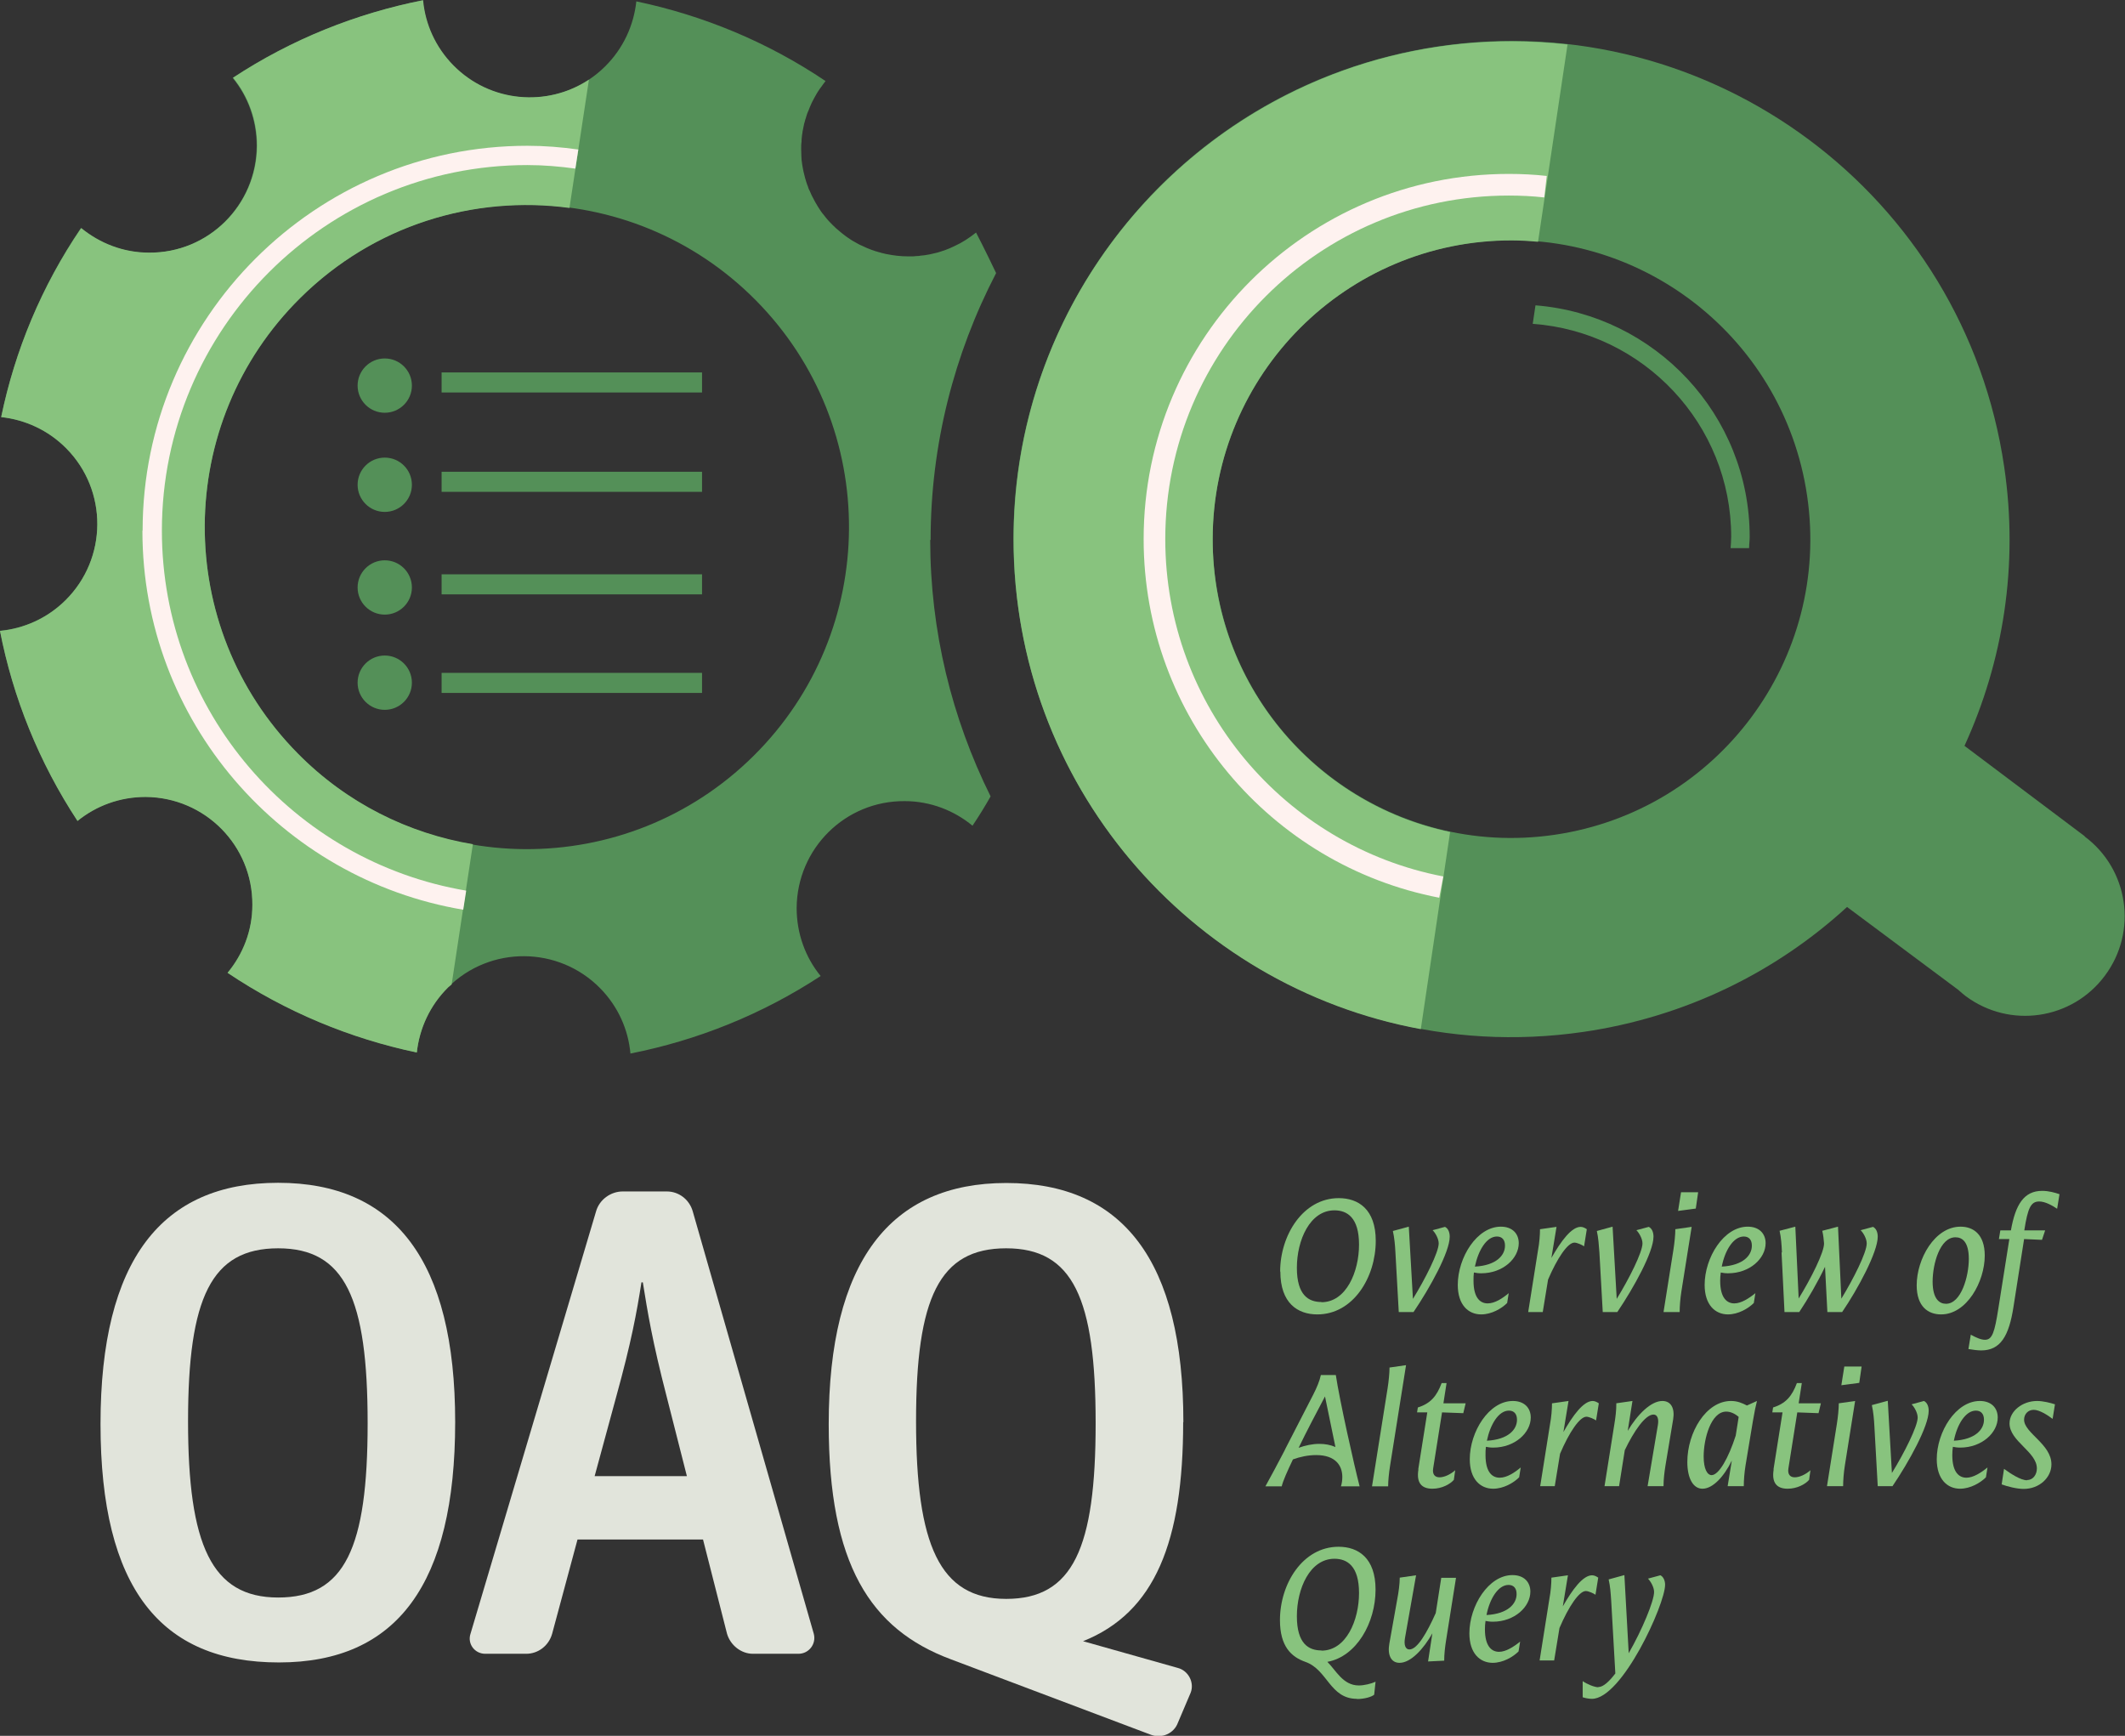 <?xml version="1.0" encoding="UTF-8"?> <svg xmlns="http://www.w3.org/2000/svg" id="Laag_2" data-name="Laag 2" viewBox="0 0 108.03 88.23"><rect x="0" y="0" width="108.03" height="88.23" fill="#333333" stroke="none"/><defs><style> .cls-1 { fill: none; stroke: #fef2ef; stroke-width: 1.1px; } .cls-1, .cls-2 { stroke-miterlimit: 10; } .cls-3 { fill: #fef2ef; } .cls-4, .cls-2 { fill: #549058; } .cls-5 { fill: #e1e4db; } .cls-6 { fill: #88c37e; } .cls-2 { stroke: #549058; stroke-width: .52px; } </style></defs><g id="Laag_1-2" data-name="Laag 1"><path class="cls-4" d="M47.31,27.45c0-4.83,1.19-9.45,3.33-13.57-.58-1.22-1.02-2.06-1.02-2.06-.34.27-.7.51-1.1.69-.08.04-.16.07-.24.11-.16.07-.33.13-.5.18-.08.03-.17.05-.26.07s-.18.04-.26.06c-.06.01-.12.02-.18.03-.05.01-.09.02-.14.02-.08,0-.15.02-.23.03-.09,0-.18.01-.28.02-.09,0-.18,0-.28,0-.36,0-.71-.04-1.05-.11-.06-.01-.12-.02-.18-.04-.07-.01-.13-.03-.19-.05-.06-.01-.12-.03-.17-.05-.04,0-.07-.02-.1-.03-.05-.02-.1-.03-.15-.05-.08-.03-.15-.06-.23-.09-.04-.02-.09-.04-.13-.06-.04-.02-.09-.04-.13-.06-.02-.01-.04-.02-.07-.03-.06-.03-.13-.06-.19-.1-.08-.04-.15-.09-.23-.13-.07-.04-.14-.09-.21-.14-.01,0-.02-.01-.03-.02-.06-.04-.13-.09-.19-.14,0,0,0,0,0,0-.07-.05-.14-.11-.2-.16-.07-.06-.13-.11-.2-.17-.13-.12-.25-.24-.37-.37-.06-.07-.12-.13-.17-.2s-.11-.14-.16-.2h0c-.05-.06-.09-.13-.13-.19,0,0-.01-.02-.02-.03-.05-.07-.09-.14-.13-.21-.05-.08-.09-.15-.13-.23-.03-.06-.06-.12-.1-.19-.01-.03-.03-.05-.04-.08-.02-.05-.05-.11-.07-.16-.01-.03-.02-.05-.04-.08-.03-.06-.05-.12-.07-.19,0-.01-.01-.03-.02-.04-.03-.08-.05-.16-.08-.24,0,0,0-.01,0-.01-.03-.08-.05-.17-.07-.25-.02-.07-.03-.13-.05-.2-.01-.07-.03-.13-.04-.2-.01-.06-.02-.12-.03-.18-.01-.07-.02-.15-.03-.23,0-.06-.01-.12-.01-.18,0-.13-.01-.25-.01-.38,0-.13,0-.26.02-.38,0-.06,0-.12.01-.18,0-.08.02-.15.03-.23,0-.06.02-.12.03-.18.01-.07.03-.13.04-.2.01-.07.03-.13.05-.2.02-.08.04-.16.07-.23,0-.02.01-.05.02-.07.02-.07.04-.13.07-.2,0-.01.01-.03.02-.04.02-.06.05-.12.07-.18.03-.08.07-.15.1-.23.02-.03.03-.07.05-.1.03-.06.06-.11.09-.17.04-.08.09-.15.13-.23.04-.07.09-.14.13-.2.02-.03.03-.05.05-.07.04-.05.07-.1.11-.15,0-.01.02-.02.02-.03.04-.06.09-.11.13-.17h0c-2.97-2-6.24-3.34-9.62-4.05-.13,1.21-.66,2.39-1.59,3.31-2.14,2.12-5.6,2.1-7.72-.04-.92-.93-1.44-2.11-1.55-3.32-3.39.67-6.68,1.98-9.66,3.94.77.94,1.22,2.15,1.22,3.46-.02,3.02-2.47,5.45-5.49,5.43-1.31,0-2.51-.48-3.45-1.25C2.11,14.55.76,17.82.06,21.2c1.21.13,2.39.66,3.31,1.59,2.12,2.14,2.1,5.6-.04,7.72-.93.92-2.11,1.44-3.33,1.55.66,3.39,1.98,6.68,3.94,9.66.95-.77,2.15-1.22,3.46-1.22,3.02.02,5.45,2.47,5.43,5.49,0,1.31-.48,2.51-1.26,3.45,2.97,1.99,6.24,3.34,9.62,4.05.13-1.21.66-2.39,1.59-3.31,2.14-2.12,5.6-2.1,7.72.04.92.93,1.44,2.11,1.55,3.33,3.39-.67,6.68-1.98,9.67-3.94-.77-.94-1.22-2.15-1.22-3.46.02-3.02,2.47-5.45,5.49-5.43,1.31,0,2.52.48,3.45,1.25.33-.49.63-.98.92-1.49-1.97-3.97-3.07-8.4-3.07-13.04ZM38.3,38.43c-6.43,6.36-16.8,6.3-23.16-.13-6.36-6.43-6.3-16.8.13-23.16,6.43-6.36,16.8-6.3,23.16.13,6.36,6.43,6.3,16.8-.13,23.16Z"></path><path class="cls-6" d="M15.14,38.3c-6.36-6.43-6.3-16.8.13-23.16,3.75-3.71,8.83-5.22,13.68-4.57l.99-6.52c-2.13,1.4-5.02,1.16-6.88-.72-.92-.93-1.44-2.11-1.55-3.32-3.39.67-6.68,1.98-9.66,3.94.77.94,1.22,2.15,1.22,3.46-.02,3.02-2.47,5.45-5.49,5.43-1.31,0-2.51-.48-3.45-1.25C2.11,14.55.76,17.82.06,21.2c1.21.13,2.39.66,3.31,1.59,2.12,2.14,2.1,5.6-.04,7.72C2.39,31.44,1.21,31.95,0,32.07c.66,3.39,1.98,6.68,3.94,9.66.95-.77,2.15-1.22,3.46-1.22,3.02.02,5.45,2.47,5.43,5.49,0,1.31-.48,2.51-1.26,3.45,2.97,1.99,6.24,3.34,9.62,4.05.13-1.21.66-2.39,1.59-3.31.06-.06.12-.09.18-.15l1.08-7.13c-3.27-.55-6.41-2.08-8.91-4.62Z"></path><path class="cls-3" d="M7.24,26.98c0,9.67,7.07,17.71,16.31,19.26l.15-.97c-8.77-1.48-15.47-9.11-15.47-18.3,0-10.25,8.33-18.58,18.58-18.58.83,0,1.64.07,2.44.18l.15-.97c-.85-.12-1.71-.19-2.59-.19-10.78,0-19.56,8.77-19.56,19.56Z"></path><g><rect class="cls-2" x="22.7" y="34.45" width="12.72" height=".5" transform="translate(58.13 69.41) rotate(-180)"></rect><rect class="cls-2" x="22.7" y="29.45" width="12.72" height=".5" transform="translate(58.13 59.4) rotate(-180)"></rect><rect class="cls-2" x="22.7" y="24.23" width="12.72" height=".5" transform="translate(58.13 48.97) rotate(-180)"></rect><circle class="cls-4" cx="19.56" cy="19.6" r="1.38"></circle><rect class="cls-2" x="22.7" y="19.19" width="12.72" height=".5" transform="translate(58.13 38.88) rotate(-180)"></rect><circle class="cls-4" cx="19.56" cy="24.64" r="1.38"></circle><circle class="cls-4" cx="19.56" cy="29.86" r="1.38"></circle><circle class="cls-4" cx="19.56" cy="34.7" r="1.38"></circle></g><g><path class="cls-5" d="M14.18,84.5c-6.01,0-9.07-3.77-9.07-12.12s3.12-12.26,9.03-12.26,9,3.94,9,12.16-2.95,12.22-8.96,12.22ZM14.14,81.2c3.39,0,4.55-2.51,4.55-8.86s-1.15-8.89-4.55-8.89-4.58,2.51-4.58,8.79,1.19,8.96,4.58,8.96Z"></path><path class="cls-5" d="M24.67,84.06c-.54,0-.92-.51-.75-1.02l6.38-21.46c.17-.61.75-1.02,1.36-1.02h2.24c.61,0,1.15.41,1.32,1.02l6.15,21.46c.14.51-.24,1.02-.78,1.02h-2.31c-.61,0-1.15-.44-1.32-1.02l-1.22-4.79h-6.38l-1.29,4.79c-.17.61-.71,1.02-1.32,1.02h-2.07ZM31.32,71.02l-1.09,4.01h4.69l-1.02-4.01c-.75-2.89-.98-4.35-1.22-5.84h-.07c-.24,1.53-.51,3.02-1.29,5.84Z"></path><path class="cls-5" d="M60.15,72.28c0,6.08-1.43,9.68-5.09,11.14l4.82,1.36c.54.14.85.75.65,1.26l-.65,1.53c-.2.54-.81.81-1.36.61l-10.18-3.84c-4.11-1.53-6.21-4.85-6.21-11.95,0-8.25,3.12-12.26,9.03-12.26s9,3.94,9,12.16ZM51.15,81.27c3.4,0,4.55-2.58,4.55-8.93s-1.15-8.89-4.55-8.89-4.58,2.51-4.58,8.79,1.19,9.03,4.58,9.03Z"></path></g><g><path class="cls-6" d="M65.08,64.63c0-1.84,1.16-3.73,2.98-3.73,1,0,1.88.57,1.88,2.17,0,1.86-1.15,3.74-2.97,3.74-1,0-1.88-.57-1.88-2.18ZM67.18,66.19c1.26,0,1.91-1.55,1.91-2.93s-.61-1.74-1.25-1.74c-1.25,0-1.91,1.52-1.91,2.92s.6,1.74,1.25,1.74Z"></path><path class="cls-6" d="M71.11,66.69l-.17-3.03c-.02-.38-.05-.73-.13-1.09l.81-.22.21,3.67c.63-1.02,1.31-2.37,1.31-2.82,0-.25-.19-.56-.31-.67l.63-.17c.16.08.24.27.24.5,0,.78-1,2.59-1.84,3.83h-.75Z"></path><path class="cls-6" d="M75.3,66.81c-.66,0-1.19-.49-1.19-1.5,0-1.39.97-2.96,2.19-2.96.59,0,.91.36.91.84,0,.77-.8,1.53-1.91,1.53-.15,0-.27-.02-.37-.04-.02.14-.02.28-.02.42,0,.91.37,1.15.72,1.15.37,0,.76-.26,1.07-.52l-.08.5c-.28.28-.79.58-1.32.58ZM76.51,63.31c0-.28-.14-.46-.41-.46-.53,0-.95.71-1.12,1.53,1.1-.06,1.53-.58,1.53-1.06Z"></path><path class="cls-6" d="M78.29,62.48l.84-.12-.26,1.58c.49-.86,1.02-1.58,1.49-1.58.12,0,.24.07.31.12l-.14.87c-.09-.07-.36-.19-.49-.19-.34,0-.87.78-1.34,1.88l-.27,1.65h-.74l.5-3.15c.07-.37.1-.77.1-1.06Z"></path><path class="cls-6" d="M81.48,66.69l-.17-3.03c-.03-.38-.05-.73-.13-1.09l.8-.22.21,3.67c.63-1.02,1.31-2.37,1.31-2.82,0-.25-.19-.56-.31-.67l.63-.17c.16.08.24.27.24.5,0,.78-1,2.59-1.84,3.83h-.75Z"></path><path class="cls-6" d="M85.16,62.48l.84-.12-.52,3.27c-.06.37-.09.79-.09,1.06h-.82l.5-3.15c.06-.37.1-.79.1-1.06ZM85.45,60.6h.88l-.12.83-.9.12.15-.95Z"></path><path class="cls-6" d="M87.85,66.81c-.66,0-1.19-.49-1.19-1.5,0-1.39.97-2.96,2.19-2.96.59,0,.91.36.91.84,0,.77-.8,1.53-1.91,1.53-.15,0-.27-.02-.37-.04-.02.14-.03.28-.03.42,0,.91.37,1.15.72,1.15s.75-.26,1.07-.52l-.08.5c-.28.28-.79.58-1.32.58ZM89.06,63.31c0-.28-.14-.46-.41-.46-.53,0-.96.71-1.12,1.53,1.1-.06,1.53-.58,1.53-1.06Z"></path><path class="cls-6" d="M90.59,63.66c-.02-.41-.04-.74-.12-1.1l.8-.21.17,3.65c.62-1,1.31-2.37,1.29-2.81-.02-.19-.03-.38-.09-.63l.8-.21.17,3.66c.61-1,1.29-2.34,1.29-2.81,0-.25-.19-.56-.31-.67l.63-.17c.16.08.24.27.24.5,0,.78-1.01,2.66-1.81,3.83h-.75l-.12-2.3c-.37.78-.87,1.64-1.31,2.3h-.75l-.15-3.03Z"></path><path class="cls-6" d="M97.44,65.33c0-1.33.91-2.98,2.23-2.98.65,0,1.23.39,1.23,1.47,0,1.32-.91,2.99-2.22,2.99-.66,0-1.24-.4-1.24-1.48ZM98.93,66.27c.77,0,1.16-1.39,1.16-2.28s-.35-1.1-.68-1.1c-.79,0-1.16,1.36-1.16,2.25s.35,1.13.68,1.13Z"></path><path class="cls-6" d="M101.7,62.54h.53c.23-1.31.66-2.01,1.59-2.01.33,0,.65.09.88.17l-.12.74c-.24-.16-.6-.37-.91-.37-.42,0-.58.31-.76,1.47h1.06l-.16.48-.91-.04-.54,3.45c-.23,1.48-.66,2.21-1.64,2.21-.17,0-.42-.03-.65-.07l.12-.73c.27.15.52.26.72.26.37,0,.49-.37.68-1.58l.56-3.54h-.53l.07-.43Z"></path><path class="cls-6" d="M65.32,73.69l1.44-2.8c.18-.35.33-.71.39-1h.76c.19,1.28.93,4.58,1.21,5.66h-.95c.05-.15.07-.32.07-.48,0-.56-.33-1.11-1.33-1.11-.41,0-.83.09-1.18.22-.29.61-.51,1.1-.57,1.37h-.83c.3-.54.63-1.16.99-1.85ZM67.07,73.39c.29,0,.57.05.82.16l-.53-2.57c-.46.87-.95,1.8-1.34,2.61.33-.12.7-.2,1.05-.2Z"></path><path class="cls-6" d="M70.64,69.51l.84-.12-.81,5.1c-.06.37-.1.79-.1,1.06h-.82l.79-4.97c.06-.37.1-.8.1-1.06Z"></path><path class="cls-6" d="M72.1,74.69l.46-2.9h-.52l.04-.25c.64-.2.96-.57,1.21-1.24h.25l-.16,1.03h1.13l-.12.5-1.08-.04-.45,2.84c-.05.29.07.46.32.46.23,0,.54-.13.8-.36l-.07.49c-.19.22-.61.45-1.09.45-.57,0-.82-.32-.71-.98Z"></path><path class="cls-6" d="M75.91,75.67c-.66,0-1.19-.49-1.19-1.5,0-1.39.97-2.96,2.19-2.96.59,0,.91.36.91.84,0,.77-.8,1.53-1.91,1.53-.15,0-.27-.02-.37-.04-.02.14-.02.28-.02.42,0,.91.37,1.15.72,1.15.37,0,.76-.26,1.07-.52l-.08.5c-.28.28-.79.58-1.32.58ZM77.12,72.16c0-.28-.14-.46-.41-.46-.53,0-.95.71-1.12,1.53,1.1-.06,1.53-.58,1.53-1.06Z"></path><path class="cls-6" d="M78.9,71.33l.84-.12-.26,1.58c.49-.86,1.02-1.58,1.49-1.58.12,0,.24.07.31.12l-.14.87c-.09-.07-.36-.19-.49-.19-.34,0-.87.78-1.34,1.88l-.27,1.65h-.74l.5-3.15c.07-.37.1-.77.1-1.06Z"></path><path class="cls-6" d="M82.15,71.33l.84-.12-.24,1.52c.49-.83,1.18-1.52,1.76-1.52.44,0,.64.37.55.93l-.39,2.34c-.06.37-.1.73-.1,1.06h-.81l.52-3.09c.06-.33-.02-.55-.22-.55-.42,0-1,.85-1.46,1.81l-.29,1.83h-.74l.5-3.15c.06-.37.1-.68.1-1.06Z"></path><path class="cls-6" d="M88.03,74.26c-.38.78-.95,1.41-1.48,1.41-.47,0-.77-.52-.77-1.36,0-1.5.95-3.1,2.22-3.1.32,0,.56.1.81.23l.51-.23c-.07.27-.12.53-.21,1.04l-.37,2.23c-.06.37-.09.76-.09,1.06h-.82l.21-1.29ZM87.01,74.98c.37,0,.86-.86,1.23-2.01l.15-.95c-.18-.16-.41-.27-.63-.27-.78,0-1.15,1.38-1.15,2.28,0,.63.18.95.41.95Z"></path><path class="cls-6" d="M90.16,74.69l.46-2.9h-.52l.04-.25c.64-.2.96-.57,1.21-1.24h.25l-.16,1.03h1.13l-.12.5-1.08-.04-.45,2.84c-.05.29.07.46.32.46.23,0,.54-.13.8-.36l-.07.49c-.19.22-.61.45-1.09.45-.57,0-.82-.32-.71-.98Z"></path><path class="cls-6" d="M93.47,71.33l.84-.12-.52,3.27c-.06.37-.09.79-.09,1.06h-.82l.5-3.15c.06-.37.1-.79.1-1.06ZM93.76,69.46h.88l-.12.83-.91.12.15-.95Z"></path><path class="cls-6" d="M95.46,75.54l-.17-3.03c-.02-.38-.05-.73-.13-1.09l.81-.22.21,3.67c.63-1.02,1.31-2.37,1.31-2.82,0-.25-.19-.56-.31-.67l.63-.17c.16.08.24.27.24.5,0,.78-1,2.59-1.84,3.83h-.75Z"></path><path class="cls-6" d="M99.65,75.67c-.66,0-1.19-.49-1.19-1.5,0-1.39.97-2.96,2.19-2.96.59,0,.91.36.91.84,0,.77-.8,1.53-1.91,1.53-.15,0-.27-.02-.37-.04-.02.14-.03.28-.03.42,0,.91.37,1.15.72,1.15s.75-.26,1.07-.52l-.08.5c-.28.28-.79.58-1.32.58ZM100.86,72.16c0-.28-.14-.46-.41-.46-.53,0-.96.71-1.12,1.53,1.1-.06,1.53-.58,1.53-1.06Z"></path><path class="cls-6" d="M103.05,75.23c.3,0,.5-.27.5-.59,0-.85-1.39-1.38-1.39-2.29,0-.62.65-1.14,1.4-1.14.31,0,.7.1.91.17l-.12.74c-.25-.19-.67-.46-.96-.46s-.49.22-.49.5c0,.68,1.39,1.24,1.39,2.27,0,.68-.62,1.25-1.41,1.25-.35,0-.82-.12-1.12-.23l.12-.79c.33.24.84.58,1.17.58Z"></path><path class="cls-6" d="M68.99,86.35c-1.39,0-1.49-1.48-2.63-1.88-.71-.25-1.29-.78-1.29-2.12,0-1.85,1.16-3.73,2.98-3.73,1,0,1.88.57,1.88,2.18,0,1.69-.97,3.4-2.45,3.67.43.42.79,1.2,1.6,1.2.27,0,.64-.09.85-.19l-.07.66c-.13.11-.49.22-.88.22ZM67.18,83.9c1.26,0,1.91-1.55,1.91-2.93s-.61-1.74-1.25-1.74c-1.25,0-1.91,1.52-1.91,2.92s.6,1.74,1.25,1.74Z"></path><path class="cls-6" d="M72.83,83c-.46.82-1.11,1.52-1.68,1.52-.44,0-.62-.41-.52-.97l.41-2.3c.06-.31.12-.74.12-1.06l.83-.12-.56,3.17c-.07.37.02.6.22.6.41,0,.9-.87,1.34-1.85l.28-1.79h.75l-.5,3.15c-.06.37-.1.73-.1,1.06l-.82.04.22-1.44Z"></path><path class="cls-6" d="M75.89,84.52c-.66,0-1.19-.49-1.19-1.5,0-1.39.97-2.96,2.19-2.96.59,0,.91.36.91.84,0,.77-.8,1.53-1.91,1.53-.15,0-.27-.02-.37-.04-.02.14-.03.28-.03.42,0,.91.37,1.15.72,1.15s.75-.26,1.07-.52l-.08.5c-.28.28-.79.58-1.32.58ZM77.1,81.02c0-.28-.14-.46-.41-.46-.53,0-.96.71-1.12,1.53,1.1-.06,1.53-.58,1.53-1.06Z"></path><path class="cls-6" d="M78.87,80.19l.84-.12-.26,1.58c.49-.86,1.02-1.58,1.49-1.58.12,0,.24.07.31.12l-.14.87c-.09-.07-.36-.19-.49-.19-.34,0-.87.78-1.34,1.88l-.27,1.65h-.74l.5-3.15c.07-.37.1-.77.1-1.06Z"></path><path class="cls-6" d="M81.26,85.75c.24,0,.54-.27.86-.69l-.21-3.69c-.03-.44-.05-.73-.13-1.09l.8-.22.22,3.97c.69-1.2,1.29-2.66,1.29-3.11,0-.26-.19-.56-.31-.68l.63-.17c.15.07.24.27.24.48,0,1-2.19,5.8-3.72,5.8-.14,0-.32-.03-.47-.08v-.82c.21.15.6.31.79.31Z"></path></g><path class="cls-4" d="M105.99,42.51h0l-6.12-4.6c1.96-4.28,2.76-9.16,2.02-14.17-2.02-13.83-14.88-23.41-28.71-21.39s-23.41,14.88-21.39,28.71,14.88,23.41,28.71,21.39c5.2-.76,9.8-3.05,13.4-6.35l5.65,4.21c.12.11.25.22.38.32,2.24,1.67,5.41,1.21,7.08-1.04,1.67-2.24,1.21-5.41-1.04-7.08ZM61.81,29.6c-1.21-8.3,4.53-16.01,12.83-17.23,8.3-1.21,16.01,4.53,17.23,12.83s-4.53,16.01-12.83,17.23-16.01-4.53-17.23-12.83Z"></path><path class="cls-6" d="M61.65,27.41c0-8.39,6.8-15.19,15.19-15.19.46,0,.91.03,1.35.07l1.5-10.03c-.94-.1-1.88-.16-2.85-.16-3.42,0-6.68.68-9.66,1.91-9.19,3.8-15.65,12.85-15.65,23.41,0,12.4,8.92,22.72,20.7,24.89l1.49-10.02c-6.89-1.44-12.07-7.55-12.07-14.86Z"></path><path class="cls-4" d="M88.01,27.29c0,.19-.02.38-.03.57h.94c0-.19.03-.37.03-.57,0-6.2-4.81-11.29-10.89-11.77l-.14.94c5.63.41,10.09,5.1,10.09,10.83Z"></path><path class="cls-1" d="M73.27,45.09c-8.31-1.6-14.58-8.91-14.58-17.69,0-9.95,8.07-18.01,18.01-18.01.63,0,1.26.03,1.87.1"></path></g></svg> 